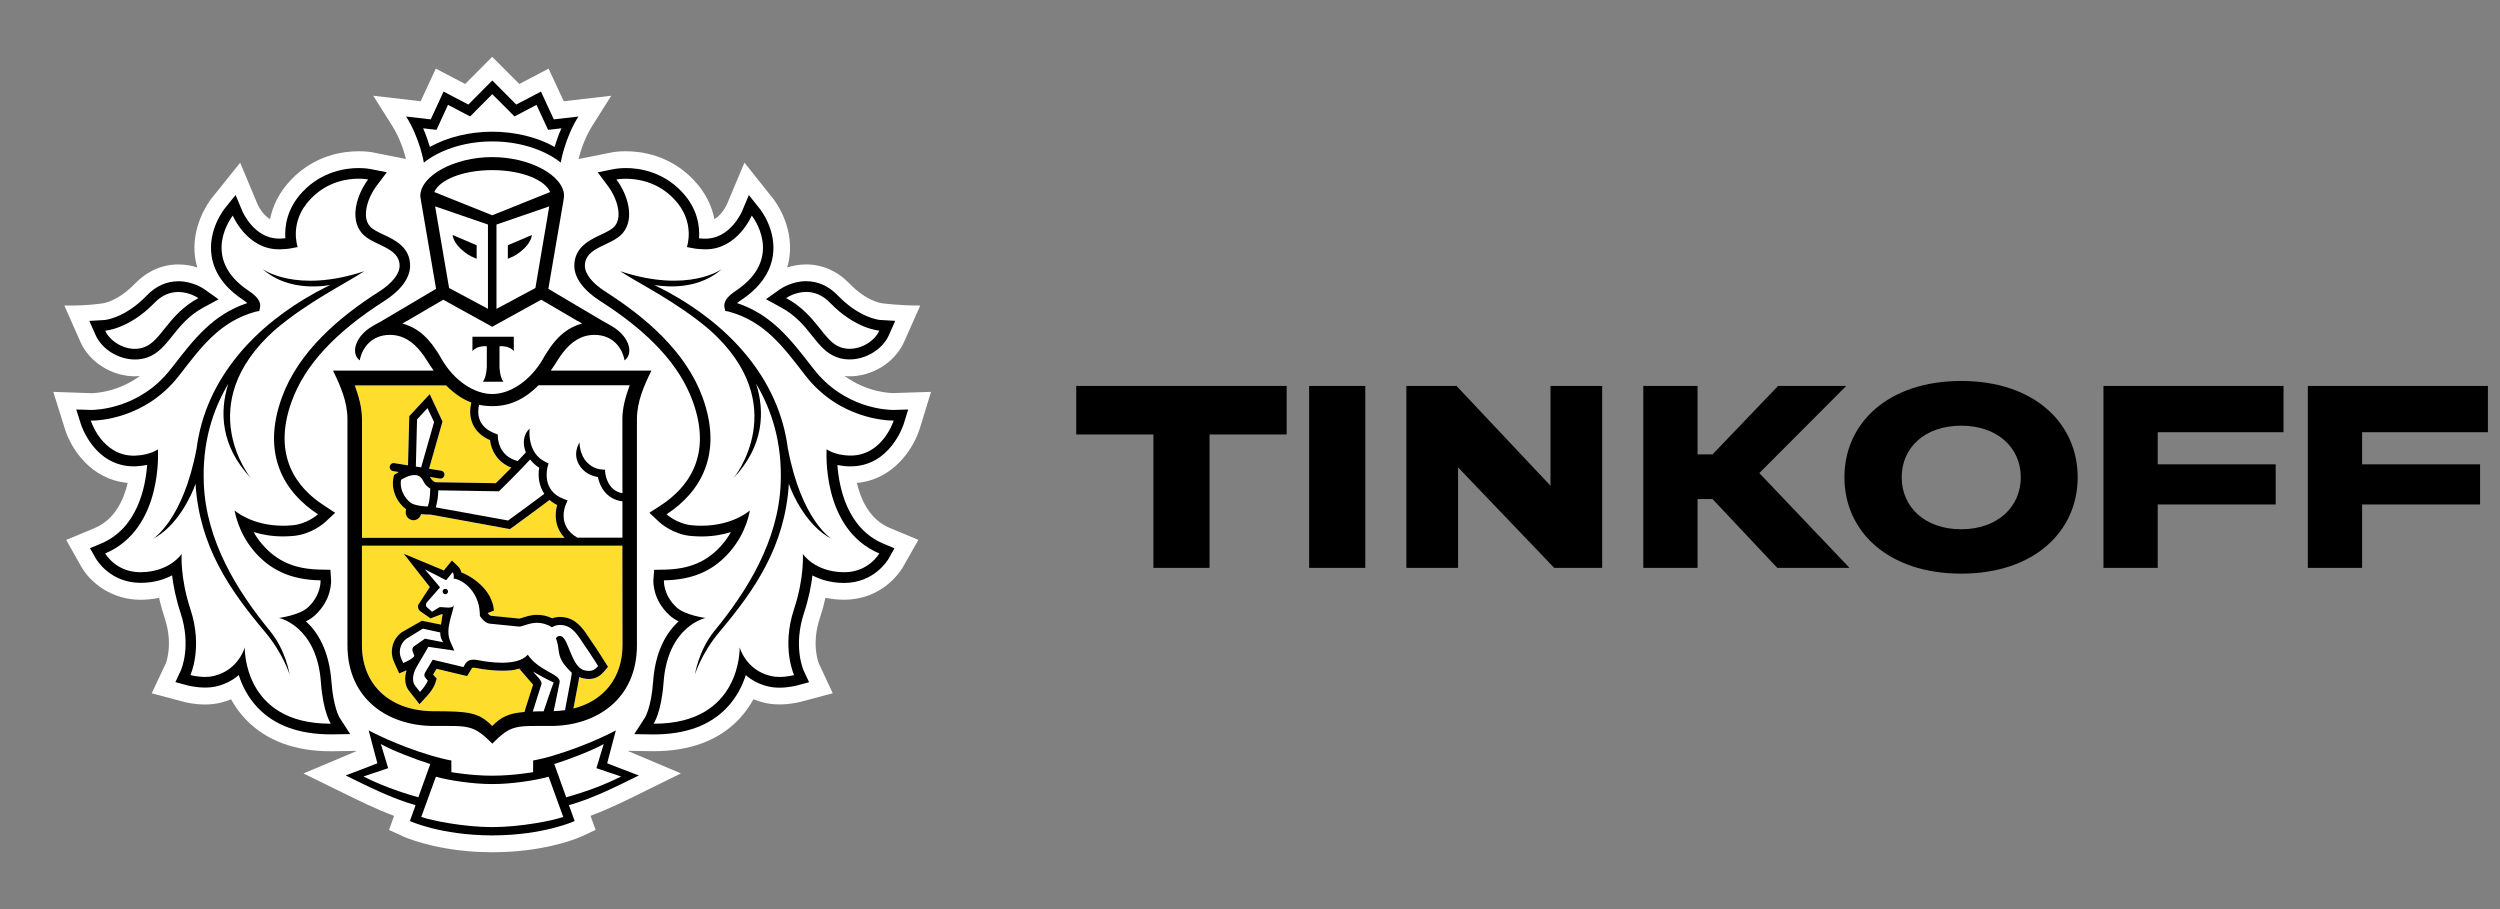 <svg width="44" height="16" viewBox="0 0 44 16" fill="none" xmlns="http://www.w3.org/2000/svg">
<rect x="0" y="0" width="44" height="16" fill="#808080" stroke="none"/>
<g clip-path="url(#clip0_3093_8759)">
<g clip-path="url(#clip1_3093_8759)">
<path d="M16.186 7.549L16.386 6.897L15.723 6.918C15.667 6.918 15.259 6.907 14.864 6.616C14.893 6.619 14.923 6.623 14.953 6.623C15.36 6.623 15.753 6.374 15.911 6.019L16.197 5.377C15.839 5.381 15.512 5.336 15.512 5.336C15.509 5.335 15.251 5.302 14.953 4.993C14.739 4.771 14.474 4.654 14.188 4.654C14.062 4.654 13.95 4.677 13.854 4.708C13.869 4.656 13.883 4.603 13.891 4.548C13.983 3.947 13.601 3.489 13.601 3.489L13.102 2.862L12.793 3.599C12.792 3.601 12.714 3.774 12.574 3.858C12.532 3.642 12.429 3.398 12.207 3.166C11.79 2.727 11.282 2.662 11.016 2.662C10.893 2.662 10.805 2.675 10.784 2.679L10.182 2.799C10.216 2.662 10.29 2.425 10.426 2.211L10.758 1.685L9.922 1.782L9.655 1.208L9.14 1.478L8.663 1L8.187 1.478L7.67 1.208L7.404 1.782L6.569 1.685L6.901 2.211C7.037 2.425 7.111 2.662 7.145 2.798L6.57 2.684L6.551 2.68C6.522 2.675 6.435 2.662 6.311 2.662C6.045 2.662 5.537 2.727 5.121 3.166C4.899 3.398 4.796 3.642 4.753 3.858C4.614 3.775 4.537 3.605 4.537 3.605L4.227 2.864L3.72 3.495C3.658 3.577 3.353 4.008 3.436 4.549C3.444 4.603 3.458 4.656 3.473 4.708C3.377 4.677 3.265 4.654 3.14 4.654C2.853 4.654 2.589 4.772 2.374 4.993C2.077 5.301 1.821 5.336 1.823 5.336C1.823 5.336 1.552 5.385 1.132 5.377L1.416 6.019C1.574 6.375 1.968 6.623 2.374 6.623C2.405 6.623 2.434 6.619 2.464 6.616C2.07 6.907 1.663 6.919 1.614 6.92L0.938 6.897L1.142 7.548C1.245 7.884 1.589 8.439 2.248 8.499C2.176 8.804 2.017 9.145 1.668 9.293L1.165 9.503L1.439 9.988C1.594 10.25 1.958 10.556 2.475 10.556C2.587 10.555 2.695 10.544 2.8 10.522C2.826 10.641 2.86 10.761 2.899 10.879C3.053 11.345 2.92 11.67 2.919 11.673L2.67 12.202L3.225 12.35C3.232 12.352 3.399 12.399 3.609 12.399C3.705 12.399 3.795 12.389 3.881 12.368C3.945 12.353 4.007 12.332 4.067 12.308C4.139 12.439 4.226 12.558 4.328 12.664C4.683 13.034 5.186 13.222 5.824 13.222H5.827L6.282 13.216L5.341 13.613L6.055 13.963C6.315 14.091 6.623 14.243 6.936 14.359L6.847 14.607L7.093 14.72C7.115 14.73 7.589 14.945 8.376 14.991C8.376 14.991 8.566 15 8.67 15C8.775 15 8.963 14.991 8.963 14.991C9.745 14.944 10.215 14.731 10.237 14.72L10.483 14.606L10.393 14.358C10.716 14.238 11.035 14.081 11.283 13.957L11.984 13.612L11.046 13.215L11.503 13.221C12.142 13.221 12.646 13.033 13.001 12.663C13.102 12.556 13.189 12.437 13.261 12.307C13.321 12.331 13.383 12.352 13.448 12.367C13.533 12.388 13.624 12.398 13.719 12.398C13.925 12.398 14.095 12.351 14.099 12.35L14.656 12.201L14.414 11.682C14.408 11.669 14.275 11.345 14.429 10.878C14.469 10.759 14.502 10.64 14.528 10.521C14.633 10.543 14.742 10.555 14.855 10.555C15.514 10.555 15.83 10.084 15.891 9.982L16.163 9.502L15.66 9.292C15.31 9.145 15.152 8.803 15.081 8.499C15.73 8.442 16.079 7.887 16.186 7.549ZM7.189 3.023L7.182 3.025L7.188 3.017L7.189 3.023Z" fill="white"/>
<path d="M8.664 2.994C8.131 2.995 7.732 3.172 7.645 3.38L8.664 3.788L9.683 3.38C9.597 3.172 9.197 2.995 8.664 2.994Z" fill="white"/>
<path d="M8.674 13.799H8.673H8.664H8.654H8.654C8.331 13.801 7.886 13.733 7.672 13.67L7.414 14.378C7.584 14.44 8.16 14.557 8.664 14.557C9.167 14.557 9.744 14.439 9.913 14.378L9.656 13.67C9.441 13.734 8.997 13.801 8.674 13.799Z" fill="white"/>
<path d="M10.624 13.095C10.432 13.205 10.004 13.37 9.755 13.447L9.964 14.032C10.35 13.925 10.667 13.8 10.93 13.666L10.496 13.52L10.624 13.095Z" fill="white"/>
<path d="M6.703 13.095L6.831 13.52L6.396 13.666C6.659 13.8 6.978 13.925 7.362 14.032L7.571 13.447C7.323 13.37 6.895 13.204 6.703 13.095Z" fill="white"/>
<path d="M8.663 2.318C9.065 2.318 9.459 2.415 9.762 2.586C9.79 2.492 9.828 2.377 9.881 2.258L9.767 2.272L9.646 2.285L9.596 2.174L9.442 1.846L9.163 1.993L9.055 2.05L8.968 1.963L8.665 1.658L8.362 1.963L8.275 2.05L8.166 1.993L7.886 1.846L7.734 2.174L7.682 2.285L7.562 2.272L7.448 2.258C7.5 2.378 7.538 2.492 7.567 2.586C7.87 2.415 8.263 2.318 8.663 2.318Z" fill="white"/>
<path d="M14.795 6.113C14.847 6.131 14.9 6.139 14.953 6.139C15.18 6.139 15.4 5.99 15.476 5.82C15.476 5.82 15.059 5.794 14.611 5.332C14.468 5.183 14.317 5.138 14.188 5.138C13.987 5.138 13.836 5.246 13.836 5.246C14.377 5.538 14.487 6.007 14.795 6.113Z" fill="white"/>
<path d="M2.373 6.139C2.426 6.139 2.479 6.131 2.53 6.113C2.839 6.007 2.95 5.538 3.491 5.246C3.491 5.246 3.34 5.138 3.14 5.138C3.01 5.138 2.859 5.183 2.716 5.332C2.268 5.794 1.852 5.82 1.852 5.82C1.926 5.99 2.146 6.139 2.373 6.139Z" fill="white"/>
<path d="M14.943 8.019C14.952 8.02 14.96 8.02 14.97 8.02C15.537 8.02 15.729 7.403 15.729 7.403H15.718C15.614 7.403 14.771 7.379 14.175 6.61C13.783 6.105 13.461 5.66 12.826 5.485L12.764 5.474L12.75 5.41C12.733 5.311 12.799 5.219 12.95 5.119C13.826 4.537 13.231 3.795 13.231 3.795C13.231 3.795 12.981 4.389 12.421 4.389C12.408 4.389 12.393 4.388 12.38 4.388C12.316 4.385 12.255 4.382 12.193 4.369L12.089 4.348C12.089 4.348 12.249 3.908 11.864 3.503C11.574 3.198 11.221 3.146 11.017 3.146C10.914 3.146 10.849 3.16 10.849 3.16C11.042 3.417 11.182 3.842 10.959 4.105C10.765 4.331 10.294 4.342 10.294 4.678C10.294 4.821 10.425 4.987 10.661 5.137C11.37 5.59 12.074 6.191 12.366 6.997C12.732 8.002 12.32 8.669 11.732 9.051C11.732 9.051 11.916 9.224 12.184 9.245C12.238 9.251 12.291 9.253 12.341 9.253C12.905 9.253 13.197 8.984 13.197 8.984C13.197 8.984 13.149 9.356 12.855 9.7C12.584 10.019 12.228 10.206 11.685 10.214C11.685 10.214 11.668 10.47 11.909 10.691C12.062 10.83 12.418 10.876 12.418 10.876C12.418 10.876 11.753 11.013 11.679 12.009C11.639 12.55 11.504 12.737 11.504 12.737H11.516C13.059 12.737 13.019 11.394 13.019 11.394C13.019 11.394 13.127 11.791 13.557 11.895C13.609 11.909 13.665 11.915 13.718 11.915C13.857 11.915 13.977 11.882 13.977 11.882C13.977 11.882 13.752 11.399 13.975 10.724C14.161 10.164 14.131 9.749 14.131 9.749C14.131 9.749 14.339 10.068 14.854 10.071H14.859C15.289 10.071 15.476 9.741 15.476 9.741C14.447 9.307 14.549 7.908 14.549 7.908C14.549 7.908 14.682 8.009 14.943 8.019ZM14.633 9.48C14.214 9.271 13.95 8.715 13.886 8.515C13.816 9.617 13.286 10.382 12.666 11.119C12.344 11.501 12.232 11.872 12.232 11.872C12.232 11.872 12.293 11.451 12.572 11.109C13.15 10.403 13.7 9.526 13.741 8.51C13.77 7.802 13.59 7.227 13.309 6.754C13.466 7.247 13.444 7.851 12.912 8.415C12.912 8.415 13.971 7.127 12.49 5.806C11.897 5.304 11.249 4.993 10.915 4.773C12.121 5.173 12.71 4.733 12.71 4.733C12.325 5.072 11.826 5.066 11.517 5.017C11.601 5.059 11.688 5.102 11.782 5.153C12.799 5.714 13.713 6.636 13.87 7.914V7.904C14.106 9.158 14.633 9.48 14.633 9.48Z" fill="white"/>
<path d="M4.909 10.876C4.909 10.876 5.264 10.831 5.418 10.691C5.658 10.47 5.641 10.214 5.641 10.214C5.098 10.206 4.743 10.019 4.47 9.701C4.178 9.356 4.129 8.985 4.129 8.985C4.129 8.985 4.421 9.253 4.985 9.253C5.036 9.253 5.089 9.251 5.143 9.246C5.411 9.224 5.596 9.052 5.596 9.052C5.007 8.669 4.595 8.002 4.96 6.997C5.253 6.192 5.956 5.59 6.665 5.137C6.901 4.987 7.032 4.822 7.032 4.678C7.032 4.342 6.561 4.331 6.368 4.105C6.145 3.842 6.285 3.416 6.478 3.16C6.478 3.16 6.414 3.146 6.31 3.146C6.107 3.146 5.754 3.198 5.464 3.503C5.078 3.908 5.238 4.348 5.238 4.348L5.134 4.369C5.073 4.382 5.011 4.385 4.948 4.388C4.933 4.388 4.921 4.389 4.907 4.389C4.346 4.389 4.097 3.795 4.097 3.795C4.097 3.795 3.502 4.538 4.377 5.12C4.528 5.22 4.594 5.312 4.577 5.41L4.563 5.475L4.499 5.486C3.865 5.661 3.543 6.105 3.151 6.611C2.556 7.378 1.714 7.403 1.609 7.403H1.598C1.598 7.403 1.79 8.02 2.357 8.02C2.366 8.02 2.374 8.02 2.384 8.019C2.645 8.01 2.779 7.908 2.779 7.908C2.779 7.908 2.879 9.307 1.851 9.741C1.851 9.741 2.039 10.071 2.468 10.071H2.473C2.989 10.068 3.197 9.749 3.197 9.749C3.197 9.749 3.167 10.164 3.352 10.724C3.575 11.399 3.351 11.882 3.351 11.882C3.351 11.882 3.471 11.915 3.609 11.915C3.663 11.915 3.718 11.909 3.769 11.895C4.199 11.791 4.307 11.394 4.307 11.394C4.307 11.394 4.268 12.737 5.812 12.737H5.823C5.823 12.737 5.688 12.55 5.648 12.009C5.574 11.013 4.909 10.876 4.909 10.876ZM4.661 11.119C4.041 10.382 3.511 9.617 3.441 8.515C3.377 8.715 3.114 9.271 2.695 9.48C2.695 9.48 3.221 9.158 3.457 7.904V7.914C3.614 6.637 4.528 5.714 5.545 5.153C5.638 5.102 5.727 5.058 5.81 5.017C5.501 5.066 5.002 5.072 4.617 4.733C4.617 4.733 5.206 5.173 6.412 4.773C6.078 4.993 5.43 5.304 4.837 5.806C3.355 7.127 4.415 8.415 4.415 8.415C3.882 7.851 3.861 7.247 4.017 6.754C3.737 7.228 3.557 7.802 3.586 8.51C3.627 9.526 4.176 10.403 4.754 11.109C5.033 11.451 5.096 11.872 5.096 11.872C5.096 11.872 4.982 11.501 4.661 11.119Z" fill="white"/>
<path d="M7.523 5.964C7.548 5.992 7.573 6.022 7.597 6.052C7.603 6.059 7.608 6.065 7.614 6.073C7.636 6.103 7.658 6.135 7.679 6.167C7.684 6.174 7.689 6.181 7.694 6.189C7.72 6.229 7.744 6.27 7.768 6.312C7.991 6.702 8.347 6.935 8.664 6.935C8.98 6.935 9.336 6.702 9.559 6.312C9.584 6.269 9.609 6.226 9.635 6.187C9.639 6.181 9.643 6.176 9.647 6.17C9.669 6.137 9.692 6.104 9.716 6.072C9.721 6.065 9.726 6.059 9.73 6.053C9.755 6.022 9.781 5.992 9.807 5.964C9.811 5.959 9.815 5.955 9.819 5.951C9.932 5.834 10.067 5.744 10.244 5.694L10.166 5.648H10.161L9.848 5.463L9.526 5.276L8.666 5.751L8.664 5.749L8.662 5.751L7.801 5.276L7.48 5.462L7.166 5.647H7.163L7.083 5.693C7.26 5.743 7.395 5.832 7.509 5.95C7.514 5.954 7.518 5.96 7.523 5.964ZM8.316 5.926H8.68H9.043V6.179C8.958 6.073 8.791 6.095 8.791 6.095V6.46C8.791 6.46 8.798 6.64 8.859 6.718H8.68H8.499C8.562 6.64 8.568 6.46 8.568 6.46V6.095C8.568 6.095 8.402 6.073 8.316 6.179V5.926Z" fill="white"/>
<path d="M8.589 5.435V3.952L7.658 3.632L7.904 5.069L8.589 5.435ZM8.389 4.316V4.554L8.344 4.533C8.341 4.531 8.275 4.516 8.16 4.423C7.969 4.273 7.966 4.135 7.966 4.135L8.389 4.316Z" fill="white"/>
<path d="M9.424 5.069L9.668 3.632L8.738 3.952V5.435L9.424 5.069ZM8.938 4.316L9.361 4.135C9.361 4.135 9.358 4.274 9.167 4.424C9.052 4.516 8.985 4.532 8.983 4.533L8.938 4.555V4.316H8.938Z" fill="white"/>
<path d="M7.273 8.873C7.364 8.906 7.474 8.913 7.53 8.913C7.532 8.906 7.535 8.898 7.538 8.887C7.543 8.87 7.548 8.854 7.551 8.835C7.567 8.753 7.572 8.66 7.574 8.6C7.535 8.576 7.482 8.533 7.452 8.469C7.417 8.395 7.368 8.361 7.296 8.361C7.202 8.361 7.101 8.418 7.059 8.445C7.025 8.65 7.173 8.835 7.273 8.873Z" fill="white"/>
<path d="M9.331 8.086C9.158 8.276 8.82 8.608 8.803 8.625L8.783 8.646L7.714 8.629C7.714 8.737 7.696 8.828 7.68 8.895C7.677 8.906 7.674 8.918 7.671 8.93L8.942 9.161C9.075 9.067 9.439 8.798 9.58 8.692C9.477 8.54 9.467 8.359 9.49 8.232C9.423 8.188 9.372 8.138 9.331 8.086Z" fill="white"/>
<path d="M9.477 6.782C9.23 7.03 8.994 7.121 8.783 7.142C8.745 7.147 8.706 7.149 8.667 7.149H8.664H8.662C8.622 7.149 8.583 7.147 8.545 7.142C8.508 7.139 8.469 7.133 8.431 7.124C8.417 7.18 8.399 7.297 8.449 7.407C8.494 7.507 8.584 7.582 8.717 7.631L8.761 7.648L8.762 7.697C8.762 7.712 8.772 8.027 9.111 8.115C9.167 8.057 9.217 8.004 9.254 7.961C9.185 7.796 9.221 7.627 9.322 7.544C9.317 7.562 9.273 7.976 9.6 8.129L9.654 8.155L9.638 8.213C9.633 8.231 9.523 8.631 9.919 8.78L9.989 8.807L9.958 8.876C9.951 8.892 9.796 9.255 10.162 9.462H10.955V8.822C10.673 8.787 10.553 8.557 10.523 8.394C10.392 8.372 10.29 8.314 10.22 8.22C10.054 7.998 10.197 7.794 10.199 7.783C10.198 7.785 10.199 8.002 10.331 8.136C10.396 8.2 10.473 8.25 10.591 8.261L10.649 8.267L10.654 8.326C10.655 8.339 10.687 8.632 10.956 8.679L10.955 7.373C10.955 7.171 11.013 6.968 11.083 6.78H9.477V6.782Z" fill="white"/>
<path d="M7.341 7.38L7.32 8.211L7.413 8.225L7.64 7.428L7.525 7.183L7.341 7.38Z" fill="white"/>
<path d="M9.851 11.193C9.858 11.193 9.866 11.194 9.874 11.196C10.016 11.237 10.051 11.755 10.3 11.802C10.324 11.807 10.347 11.808 10.366 11.808C10.438 11.808 10.481 11.777 10.527 11.722C10.527 11.722 10.402 11.523 10.309 11.388C10.184 11.213 10.088 11 9.857 11C9.851 11 9.844 11 9.839 11C9.762 11.004 9.716 11.042 9.716 11.042C9.622 10.982 9.535 10.962 9.456 10.962C9.311 10.962 9.198 11.029 9.142 11.029H9.139L8.623 10.977C8.542 10.97 8.478 10.887 8.455 10.855C8.449 10.846 8.447 10.841 8.447 10.841C8.447 10.827 8.447 10.812 8.445 10.799C8.428 10.37 8.101 10.187 7.985 10.184C7.985 10.184 7.999 10.102 7.967 10.071L7.853 10.211L7.479 10.021L7.746 10.337L7.52 10.595C7.491 10.624 7.495 10.664 7.506 10.68L7.604 10.768L7.728 10.691C7.734 10.687 7.745 10.685 7.759 10.685C7.793 10.685 7.844 10.694 7.891 10.694C7.941 10.694 7.985 10.683 7.99 10.635C7.974 10.794 7.829 11.07 7.925 11.287L7.995 11.451L7.539 11.384L7.325 11.75C7.259 11.872 7.249 12.004 7.312 12.076L7.392 12.177C7.392 12.177 7.504 12.056 7.529 11.977L7.493 11.937C7.462 11.903 7.464 11.872 7.483 11.835L7.617 11.61L8.156 11.739L8.184 11.689C8.221 11.628 8.273 11.609 8.331 11.609C8.355 11.609 8.379 11.612 8.404 11.616C8.504 11.636 8.669 11.663 8.834 11.663C9.015 11.663 9.194 11.63 9.289 11.521C9.484 11.815 9.88 11.862 9.849 12.011L9.745 12.514C9.814 12.511 9.88 12.507 9.943 12.498L10.042 11.974C10.053 11.917 10.063 11.841 10.063 11.841C10.025 11.801 9.933 11.718 9.881 11.617C9.811 11.481 9.849 11.41 9.784 11.233C9.786 11.234 9.806 11.193 9.851 11.193ZM7.835 10.458C7.808 10.457 7.789 10.434 7.79 10.407C7.792 10.382 7.814 10.361 7.84 10.363C7.866 10.365 7.885 10.388 7.884 10.414C7.882 10.44 7.86 10.46 7.835 10.458Z" fill="white"/>
<path d="M7.098 11.669C7.098 11.669 7.277 11.595 7.293 11.541L7.269 11.481C7.252 11.442 7.255 11.399 7.287 11.375L7.48 11.24L7.803 11.303C7.803 11.303 7.744 11.229 7.75 11.13L7.443 11.063L7.152 11.243C7.028 11.337 7.019 11.492 7.06 11.583L7.098 11.669Z" fill="white"/>
<path d="M9.377 12.522C9.435 12.52 9.498 12.518 9.568 12.518C9.568 12.518 9.734 12.026 9.743 12.011C9.65 11.969 9.457 11.865 9.383 11.818C9.432 11.892 9.551 11.978 9.528 12.043L9.377 12.522Z" fill="white"/>
<path d="M10.956 9.604H6.371V11.354C6.371 12.069 6.881 12.517 7.634 12.517C8.264 12.517 8.43 12.542 8.664 12.777C8.825 12.614 8.958 12.553 9.232 12.531L9.239 12.504L9.383 12.05C9.375 12.04 9.139 11.768 9.139 11.768C9.045 11.799 8.966 11.805 8.834 11.805C8.698 11.805 8.545 11.789 8.379 11.757C8.363 11.753 8.347 11.752 8.331 11.752C8.311 11.752 8.309 11.754 8.304 11.764L8.275 11.812L8.223 11.9L8.124 11.877L7.684 11.772L7.624 11.873L7.633 11.883L7.687 11.943L7.663 12.021C7.631 12.123 7.526 12.242 7.494 12.275L7.384 12.395L7.284 12.266L7.209 12.171C7.13 12.081 7.111 11.943 7.156 11.799C7.155 11.8 7.153 11.801 7.151 11.801L7.027 11.853L6.971 11.73L6.932 11.642C6.864 11.489 6.889 11.264 7.071 11.129L7.425 10.926L7.762 10.993C7.77 10.96 7.782 10.843 7.792 10.813C7.786 10.812 7.779 10.811 7.773 10.811L7.579 10.884L7.392 10.753C7.392 10.753 7.318 10.681 7.385 10.61L7.566 10.331L7.107 9.746L7.813 10.04L7.86 9.981L7.955 9.866L8.063 9.97C8.094 10 8.111 10.037 8.12 10.074C8.315 10.15 8.663 10.377 8.694 10.746L8.584 10.791V10.794C8.609 10.824 8.63 10.836 8.636 10.837L9.14 10.888C9.153 10.885 9.169 10.879 9.187 10.874C9.25 10.852 9.344 10.821 9.455 10.821C9.546 10.821 9.634 10.842 9.718 10.882C9.75 10.871 9.788 10.862 9.832 10.859L9.856 10.858C10.126 10.858 10.26 11.063 10.367 11.226C10.385 11.254 10.403 11.281 10.422 11.307C10.516 11.442 10.639 11.64 10.644 11.648L10.7 11.736L10.631 11.816C10.579 11.878 10.5 11.95 10.365 11.95C10.337 11.95 10.307 11.947 10.274 11.941C10.245 11.935 10.219 11.927 10.193 11.916C10.189 11.943 10.184 11.975 10.179 12.003L10.091 12.471C10.619 12.339 10.955 11.934 10.955 11.354L10.956 9.604Z" fill="#FFDD2D"/>
<path d="M6.371 9.463H9.936C9.758 9.277 9.761 9.041 9.806 8.887C9.754 8.862 9.712 8.831 9.673 8.799C9.534 8.903 9.109 9.217 8.998 9.296L8.974 9.312L7.575 9.055H7.547C7.513 9.055 7.464 9.054 7.41 9.048C7.395 9.112 7.341 9.156 7.279 9.156C7.272 9.156 7.264 9.155 7.256 9.153C7.22 9.147 7.188 9.128 7.166 9.097C7.145 9.066 7.136 9.03 7.142 8.993L7.147 8.962C7.003 8.859 6.87 8.628 6.929 8.386L6.935 8.36L6.955 8.345C6.958 8.343 6.982 8.326 7.018 8.305L6.916 8.29C6.878 8.283 6.853 8.247 6.858 8.209C6.865 8.17 6.901 8.142 6.938 8.15L7.18 8.189L7.202 7.323L7.563 6.936L7.788 7.416L7.55 8.249L7.764 8.283C7.802 8.289 7.828 8.325 7.822 8.364C7.816 8.399 7.787 8.423 7.753 8.423C7.75 8.423 7.746 8.423 7.742 8.422L7.568 8.393C7.57 8.399 7.574 8.402 7.576 8.407C7.595 8.446 7.636 8.474 7.66 8.486L8.727 8.503C8.772 8.458 8.884 8.347 8.999 8.229C8.737 8.128 8.641 7.898 8.625 7.746C8.478 7.683 8.377 7.588 8.321 7.464C8.253 7.311 8.277 7.158 8.295 7.083C8.153 7.031 8.003 6.934 7.851 6.781H6.244C6.313 6.968 6.371 7.172 6.371 7.374V9.463Z" fill="#FFDD2D"/>
<path d="M7.84 10.364C7.814 10.361 7.792 10.382 7.79 10.407C7.789 10.434 7.808 10.457 7.835 10.458C7.86 10.46 7.883 10.44 7.885 10.414C7.885 10.388 7.867 10.364 7.84 10.364Z" fill="black"/>
<path d="M10.95 13.536L10.686 13.434L10.759 13.157L10.839 12.855C10.839 12.855 10.371 13.112 9.712 13.306C9.524 13.36 9.383 13.385 9.383 13.385V13.59C9.383 13.59 9.03 13.652 8.674 13.652H8.67H8.664H8.657H8.653C8.297 13.652 7.944 13.59 7.944 13.59V13.385C7.944 13.385 7.802 13.36 7.615 13.306C6.956 13.112 6.489 12.855 6.489 12.855L6.568 13.157L6.642 13.434L6.378 13.536L6.084 13.648C6.421 13.813 6.887 14.053 7.314 14.171L7.214 14.45C7.214 14.45 7.755 14.701 8.657 14.703V14.704H8.66H8.664H8.668H8.67V14.703C9.573 14.701 10.114 14.45 10.114 14.45L10.013 14.171C10.44 14.053 10.908 13.813 11.243 13.648L10.95 13.536ZM6.397 13.666L6.832 13.52L6.703 13.095C6.895 13.205 7.324 13.37 7.573 13.447L7.363 14.032C6.979 13.925 6.66 13.8 6.397 13.666ZM8.664 14.557C8.16 14.557 7.584 14.439 7.414 14.378L7.672 13.67C7.886 13.733 8.331 13.801 8.654 13.799H8.655H8.664H8.673H8.674C8.997 13.801 9.441 13.733 9.656 13.67L9.913 14.378C9.744 14.439 9.168 14.557 8.664 14.557ZM9.965 14.032L9.755 13.447C10.005 13.37 10.433 13.205 10.625 13.095L10.497 13.52L10.931 13.666C10.668 13.8 10.35 13.925 9.965 14.032Z" fill="black"/>
<path d="M8.664 2.489C9.201 2.489 9.631 2.669 9.869 2.862C9.869 2.862 9.939 2.431 10.18 2.051L9.747 2.101L9.521 1.612L9.086 1.84L8.664 1.416L8.243 1.84L7.807 1.612L7.581 2.101L7.148 2.051C7.389 2.431 7.46 2.862 7.46 2.862C7.698 2.669 8.127 2.489 8.664 2.489ZM7.562 2.272L7.682 2.285L7.734 2.174L7.885 1.845L8.166 1.993L8.275 2.049L8.361 1.962L8.664 1.657L8.968 1.962L9.054 2.049L9.163 1.993L9.442 1.845L9.595 2.174L9.646 2.285L9.766 2.272L9.881 2.258C9.828 2.378 9.789 2.492 9.762 2.586C9.459 2.415 9.065 2.318 8.663 2.318C8.263 2.318 7.87 2.415 7.566 2.586C7.537 2.492 7.499 2.377 7.447 2.258L7.562 2.272Z" fill="black"/>
<path d="M14.969 8.208C15.664 8.208 15.896 7.49 15.906 7.46L15.984 7.207L15.723 7.215H15.722C15.63 7.215 14.863 7.195 14.319 6.493L14.268 6.428C13.912 5.97 13.576 5.534 12.973 5.335C12.991 5.319 13.016 5.299 13.05 5.277C13.369 5.064 13.555 4.804 13.602 4.504C13.67 4.051 13.386 3.69 13.373 3.676L13.18 3.433L13.059 3.721C13.051 3.739 12.847 4.2 12.42 4.2H12.388C12.358 4.198 12.331 4.197 12.303 4.195C12.318 3.989 12.281 3.67 11.997 3.372C11.655 3.012 11.236 2.958 11.016 2.958C10.899 2.958 10.821 2.973 10.813 2.974L10.52 3.033L10.7 3.274C10.842 3.46 10.97 3.803 10.818 3.982C10.77 4.039 10.67 4.086 10.574 4.132C10.377 4.224 10.108 4.352 10.108 4.678C10.108 4.889 10.269 5.109 10.562 5.297C11.428 5.849 11.961 6.426 12.192 7.062C12.549 8.041 12.083 8.599 11.632 8.893L11.429 9.025L11.606 9.191C11.63 9.212 11.847 9.406 12.168 9.434C12.229 9.438 12.287 9.442 12.341 9.442C12.547 9.442 12.722 9.409 12.864 9.365C12.825 9.435 12.777 9.506 12.716 9.577C12.458 9.881 12.14 10.019 11.683 10.026L11.513 10.029L11.5 10.202C11.498 10.237 11.485 10.557 11.785 10.83C11.83 10.872 11.886 10.907 11.944 10.936C11.741 11.121 11.534 11.444 11.495 11.996C11.461 12.458 11.352 12.629 11.351 12.63L11.163 12.921L11.503 12.926C12.063 12.926 12.493 12.769 12.79 12.458C12.966 12.274 13.066 12.066 13.126 11.882C13.224 11.967 13.35 12.04 13.514 12.08C13.576 12.094 13.644 12.103 13.718 12.103C13.876 12.103 14.008 12.069 14.024 12.065L14.24 12.007L14.144 11.801C14.137 11.785 13.957 11.373 14.151 10.786C14.235 10.532 14.278 10.304 14.299 10.127C14.435 10.199 14.618 10.259 14.854 10.26C15.39 10.26 15.627 9.853 15.638 9.836L15.743 9.65L15.547 9.568C14.908 9.299 14.767 8.576 14.738 8.184C14.796 8.195 14.862 8.206 14.937 8.208H14.969ZM15.476 9.741C15.476 9.741 15.289 10.071 14.859 10.071H14.854C14.338 10.068 14.13 9.749 14.13 9.749C14.13 9.749 14.16 10.164 13.974 10.724C13.751 11.399 13.976 11.882 13.976 11.882C13.976 11.882 13.856 11.914 13.717 11.914C13.664 11.914 13.608 11.909 13.557 11.895C13.126 11.791 13.018 11.394 13.018 11.394C13.018 11.394 13.058 12.737 11.515 12.737H11.503C11.503 12.737 11.639 12.55 11.679 12.009C11.752 11.013 12.418 10.876 12.418 10.876C12.418 10.876 12.063 10.831 11.909 10.691C11.668 10.47 11.685 10.214 11.685 10.214C12.229 10.206 12.584 10.019 12.855 9.7C13.149 9.355 13.197 8.984 13.197 8.984C13.197 8.984 12.905 9.253 12.341 9.253C12.291 9.253 12.238 9.25 12.183 9.245C11.916 9.223 11.732 9.051 11.732 9.051C12.319 8.669 12.732 8.001 12.366 6.996C12.073 6.191 11.369 5.59 10.661 5.136C10.425 4.987 10.294 4.821 10.294 4.678C10.294 4.341 10.765 4.331 10.959 4.104C11.182 3.842 11.042 3.415 10.848 3.159C10.848 3.159 10.914 3.146 11.017 3.146C11.221 3.146 11.574 3.198 11.864 3.503C12.249 3.907 12.089 4.348 12.089 4.348L12.193 4.368C12.255 4.382 12.316 4.384 12.379 4.387C12.393 4.387 12.407 4.388 12.421 4.388C12.981 4.388 13.231 3.794 13.231 3.794C13.231 3.794 13.826 4.536 12.95 5.118C12.8 5.218 12.733 5.31 12.75 5.408L12.764 5.473L12.827 5.484C13.462 5.659 13.783 6.103 14.175 6.609C14.771 7.378 15.614 7.402 15.719 7.402H15.729C15.729 7.402 15.537 8.018 14.97 8.018C14.961 8.018 14.953 8.018 14.943 8.018C14.682 8.009 14.549 7.907 14.549 7.907C14.549 7.907 14.447 9.307 15.476 9.741Z" fill="black"/>
<path d="M13.748 5.412C14.008 5.553 14.159 5.74 14.291 5.907C14.421 6.069 14.545 6.226 14.738 6.291C14.807 6.315 14.879 6.326 14.953 6.326C15.243 6.326 15.535 6.146 15.645 5.897L15.756 5.647L15.487 5.631C15.475 5.63 15.129 5.598 14.744 5.199C14.586 5.035 14.395 4.949 14.188 4.949C13.936 4.949 13.75 5.077 13.729 5.09L13.481 5.266L13.748 5.412ZM14.189 5.138C14.318 5.138 14.469 5.183 14.612 5.332C15.06 5.794 15.476 5.819 15.476 5.819C15.401 5.99 15.181 6.139 14.954 6.139C14.901 6.139 14.849 6.131 14.796 6.113C14.488 6.007 14.378 5.538 13.836 5.246C13.836 5.246 13.988 5.138 14.189 5.138Z" fill="black"/>
<path d="M13.869 7.904V7.914C13.713 6.636 12.799 5.714 11.781 5.153C11.687 5.102 11.601 5.058 11.516 5.017C11.826 5.065 12.325 5.071 12.71 4.732C12.71 4.732 12.121 5.172 10.914 4.773C11.248 4.993 11.897 5.303 12.489 5.805C13.971 7.126 12.911 8.414 12.911 8.414C13.443 7.851 13.465 7.247 13.308 6.754C13.589 7.227 13.768 7.802 13.74 8.51C13.699 9.525 13.149 10.403 12.571 11.108C12.293 11.451 12.231 11.871 12.231 11.871C12.231 11.871 12.343 11.5 12.665 11.118C13.285 10.382 13.815 9.616 13.884 8.514C13.948 8.714 14.212 9.27 14.631 9.48C14.632 9.48 14.106 9.158 13.869 7.904Z" fill="black"/>
<path d="M5.976 12.63C5.975 12.628 5.868 12.457 5.833 11.996C5.793 11.443 5.587 11.12 5.384 10.935C5.443 10.907 5.497 10.872 5.543 10.829C5.841 10.557 5.829 10.236 5.827 10.201L5.815 10.028L5.644 10.025C5.188 10.018 4.87 9.879 4.612 9.576C4.551 9.505 4.503 9.434 4.464 9.364C4.606 9.408 4.78 9.441 4.986 9.441C5.042 9.441 5.099 9.437 5.159 9.433C5.48 9.405 5.697 9.212 5.722 9.19L5.899 9.025L5.696 8.892C5.243 8.598 4.779 8.039 5.135 7.061C5.366 6.425 5.899 5.849 6.766 5.296C7.058 5.109 7.218 4.888 7.218 4.677C7.218 4.351 6.95 4.223 6.753 4.131C6.657 4.085 6.557 4.039 6.509 3.982C6.356 3.803 6.485 3.459 6.626 3.273L6.808 3.032L6.514 2.974C6.505 2.972 6.429 2.958 6.311 2.958C6.091 2.958 5.673 3.012 5.33 3.371C5.046 3.67 5.008 3.989 5.022 4.194C4.995 4.196 4.967 4.197 4.938 4.199H4.907C4.478 4.199 4.275 3.738 4.267 3.72L4.146 3.432L3.951 3.675C3.94 3.69 3.655 4.051 3.724 4.503C3.77 4.804 3.956 5.063 4.276 5.276C4.31 5.299 4.335 5.319 4.352 5.334C3.751 5.533 3.414 5.969 3.059 6.428L3.007 6.493C2.464 7.194 1.695 7.215 1.604 7.215L1.342 7.207L1.422 7.459C1.431 7.49 1.663 8.208 2.358 8.208L2.392 8.207C2.465 8.204 2.531 8.194 2.59 8.182C2.561 8.574 2.42 9.297 1.78 9.566L1.584 9.648L1.69 9.835C1.701 9.852 1.938 10.258 2.475 10.258C2.71 10.258 2.892 10.198 3.029 10.126C3.05 10.303 3.093 10.53 3.177 10.784C3.371 11.372 3.19 11.784 3.183 11.8L3.087 12.005L3.304 12.064C3.319 12.067 3.452 12.101 3.61 12.101C3.684 12.101 3.752 12.093 3.813 12.079C3.978 12.039 4.105 11.965 4.202 11.881C4.261 12.065 4.362 12.273 4.537 12.457C4.835 12.768 5.264 12.925 5.825 12.925L6.164 12.92L5.976 12.63ZM5.812 12.737C4.268 12.737 4.308 11.394 4.308 11.394C4.308 11.394 4.2 11.791 3.77 11.895C3.718 11.909 3.663 11.914 3.609 11.914C3.471 11.914 3.351 11.881 3.351 11.881C3.351 11.881 3.575 11.399 3.352 10.724C3.167 10.164 3.197 9.749 3.197 9.749C3.197 9.749 2.989 10.068 2.473 10.071H2.468C2.039 10.071 1.851 9.741 1.851 9.741C2.88 9.307 2.779 7.908 2.779 7.908C2.779 7.908 2.646 8.009 2.384 8.019C2.375 8.02 2.366 8.02 2.357 8.02C1.79 8.02 1.598 7.403 1.598 7.403H1.609C1.714 7.403 2.556 7.379 3.152 6.61C3.544 6.104 3.866 5.66 4.5 5.485L4.564 5.474L4.577 5.409C4.595 5.311 4.529 5.219 4.378 5.119C3.502 4.537 4.097 3.795 4.097 3.795C4.097 3.795 4.346 4.388 4.907 4.388C4.921 4.388 4.934 4.387 4.948 4.387C5.011 4.384 5.074 4.382 5.135 4.368L5.239 4.348C5.239 4.348 5.079 3.907 5.465 3.503C5.755 3.197 6.108 3.145 6.311 3.145C6.415 3.145 6.479 3.159 6.479 3.159C6.286 3.416 6.146 3.841 6.369 4.104C6.562 4.33 7.033 4.341 7.033 4.678C7.033 4.82 6.902 4.987 6.666 5.136C5.957 5.589 5.253 6.191 4.961 6.996C4.595 8.001 5.007 8.668 5.596 9.051C5.596 9.051 5.411 9.223 5.144 9.245C5.09 9.25 5.037 9.253 4.986 9.253C4.422 9.253 4.13 8.984 4.13 8.984C4.13 8.984 4.179 9.355 4.471 9.7C4.743 10.018 5.099 10.206 5.642 10.214C5.642 10.214 5.659 10.469 5.419 10.691C5.265 10.83 4.91 10.876 4.91 10.876C4.91 10.876 5.576 11.012 5.648 12.009C5.688 12.549 5.823 12.737 5.823 12.737H5.812Z" fill="black"/>
<path d="M2.374 6.327C2.448 6.327 2.521 6.316 2.59 6.292C2.784 6.226 2.907 6.07 3.037 5.907C3.17 5.741 3.32 5.553 3.579 5.413L3.846 5.268L3.598 5.091C3.578 5.078 3.392 4.95 3.14 4.95C2.933 4.95 2.741 5.036 2.584 5.2C2.199 5.599 1.854 5.631 1.841 5.632L1.572 5.648L1.683 5.898C1.794 6.146 2.084 6.327 2.374 6.327ZM2.716 5.333C2.859 5.183 3.01 5.139 3.14 5.139C3.34 5.139 3.491 5.247 3.491 5.247C2.951 5.539 2.84 6.008 2.53 6.113C2.48 6.131 2.426 6.14 2.374 6.14C2.147 6.14 1.927 5.991 1.852 5.82C1.852 5.819 2.268 5.794 2.716 5.333Z" fill="black"/>
<path d="M3.587 8.51C3.558 7.802 3.737 7.227 4.018 6.754C3.862 7.247 3.883 7.851 4.416 8.415C4.416 8.415 3.356 7.127 4.838 5.806C5.431 5.303 6.079 4.993 6.412 4.773C5.206 5.173 4.617 4.733 4.617 4.733C5.002 5.072 5.501 5.066 5.811 5.017C5.727 5.058 5.639 5.102 5.546 5.153C4.528 5.714 3.614 6.636 3.458 7.913V7.904C3.221 9.158 2.695 9.48 2.695 9.48C3.114 9.27 3.377 8.714 3.441 8.514C3.511 9.616 4.041 10.382 4.661 11.118C4.983 11.5 5.097 11.871 5.097 11.871C5.097 11.871 5.034 11.45 4.754 11.108C4.177 10.404 3.627 9.525 3.587 8.51Z" fill="black"/>
<path d="M8.315 5.926V6.18C8.402 6.073 8.568 6.095 8.568 6.095V6.46C8.568 6.46 8.562 6.64 8.499 6.718H8.68H8.859C8.797 6.641 8.791 6.46 8.791 6.46V6.095C8.791 6.095 8.957 6.073 9.043 6.18V5.926H8.68H8.315Z" fill="black"/>
<path d="M8.16 4.424C8.275 4.517 8.342 4.532 8.344 4.534L8.389 4.555V4.316L7.966 4.136C7.966 4.136 7.97 4.274 8.16 4.424Z" fill="black"/>
<path d="M9.167 4.424C9.358 4.274 9.361 4.136 9.361 4.136L8.938 4.316V4.555L8.983 4.534C8.986 4.532 9.052 4.517 9.167 4.424Z" fill="black"/>
<path d="M9.928 3.452C9.928 3.091 9.328 2.765 8.665 2.765H8.664H8.662H8.661C7.998 2.765 7.397 3.091 7.397 3.452L7.411 3.542L7.675 5.083L7.41 5.24L6.722 5.647H6.724C6.724 5.647 6.569 5.728 6.498 5.777C6.236 5.962 6.18 6.231 6.332 6.343C6.37 6.123 6.541 5.894 6.861 5.894C7.092 5.894 7.267 6.014 7.41 6.196C7.446 6.241 7.481 6.29 7.513 6.343C7.553 6.409 7.593 6.467 7.633 6.523H5.861C5.991 6.789 6.115 7.07 6.115 7.376V11.354C6.115 12.317 6.845 12.777 7.634 12.777C8.245 12.777 8.327 12.748 8.664 13.088C8.999 12.748 9.081 12.777 9.692 12.777C10.482 12.777 11.21 12.317 11.21 11.354V7.376C11.21 7.07 11.334 6.789 11.465 6.523H9.693C9.732 6.468 9.772 6.409 9.812 6.343C9.845 6.29 9.879 6.241 9.915 6.196C10.058 6.014 10.233 5.894 10.464 5.894C10.784 5.894 10.954 6.123 10.992 6.343C11.145 6.231 11.09 5.962 10.826 5.777C10.756 5.728 10.601 5.647 10.601 5.647H10.603L9.915 5.24L9.651 5.083L9.915 3.542L9.928 3.452ZM7.658 3.632L8.588 3.952V5.435L7.904 5.069L7.658 3.632ZM7.85 6.782C8.003 6.936 8.153 7.032 8.295 7.084C8.276 7.159 8.252 7.313 8.321 7.466C8.377 7.589 8.479 7.684 8.625 7.747C8.641 7.9 8.736 8.129 8.999 8.23C8.884 8.348 8.772 8.459 8.726 8.504L7.66 8.487C7.635 8.475 7.594 8.447 7.576 8.408C7.574 8.403 7.57 8.4 7.568 8.394L7.742 8.423C7.746 8.423 7.75 8.423 7.753 8.423C7.787 8.423 7.816 8.4 7.822 8.365C7.828 8.325 7.802 8.29 7.764 8.284L7.551 8.25L7.788 7.418L7.563 6.937L7.203 7.324L7.181 8.19L6.939 8.151C6.901 8.144 6.865 8.172 6.859 8.21C6.853 8.248 6.878 8.284 6.917 8.291L7.018 8.307C6.982 8.328 6.958 8.344 6.955 8.346L6.934 8.361L6.929 8.387C6.87 8.63 7.003 8.86 7.147 8.963L7.142 8.994C7.136 9.031 7.144 9.068 7.166 9.098C7.187 9.129 7.219 9.148 7.255 9.154C7.263 9.156 7.271 9.156 7.278 9.156C7.34 9.156 7.395 9.112 7.41 9.048C7.464 9.055 7.513 9.056 7.546 9.056H7.575L8.974 9.312L8.998 9.296C9.109 9.217 9.534 8.903 9.673 8.799C9.711 8.833 9.754 8.863 9.806 8.888C9.761 9.042 9.758 9.278 9.937 9.465H6.371V7.377C6.371 7.174 6.313 6.971 6.244 6.783H7.85V6.782ZM9.58 8.692C9.438 8.798 9.074 9.068 8.942 9.161L7.671 8.93C7.674 8.918 7.676 8.907 7.679 8.895C7.696 8.828 7.713 8.737 7.714 8.63L8.783 8.647L8.803 8.626C8.819 8.61 9.158 8.278 9.33 8.087C9.372 8.139 9.423 8.189 9.49 8.233C9.467 8.359 9.477 8.54 9.58 8.692ZM7.451 8.469C7.481 8.533 7.535 8.576 7.573 8.6C7.572 8.66 7.566 8.753 7.551 8.835C7.547 8.853 7.542 8.87 7.537 8.887C7.534 8.898 7.531 8.906 7.529 8.913C7.473 8.913 7.363 8.906 7.273 8.873C7.173 8.835 7.024 8.65 7.058 8.445C7.101 8.418 7.201 8.361 7.295 8.361C7.367 8.36 7.416 8.395 7.451 8.469ZM7.319 8.212L7.34 7.381L7.524 7.183L7.64 7.428L7.412 8.226L7.319 8.212ZM9.568 12.519C9.499 12.519 9.434 12.52 9.377 12.523L9.528 12.045C9.552 11.979 9.432 11.893 9.383 11.819C9.458 11.867 9.651 11.97 9.744 12.012C9.734 12.027 9.568 12.519 9.568 12.519ZM10.043 11.976L9.944 12.499C9.881 12.508 9.814 12.513 9.745 12.516L9.849 12.012C9.881 11.863 9.485 11.817 9.289 11.523C9.194 11.632 9.014 11.664 8.834 11.664C8.669 11.664 8.505 11.637 8.405 11.617C8.379 11.613 8.355 11.61 8.331 11.61C8.274 11.61 8.221 11.628 8.184 11.691L8.156 11.74L7.616 11.611L7.482 11.836C7.463 11.872 7.462 11.903 7.493 11.937L7.529 11.978C7.504 12.058 7.392 12.178 7.392 12.178L7.312 12.076C7.248 12.004 7.259 11.873 7.325 11.751L7.539 11.384L7.996 11.451L7.924 11.287C7.829 11.07 7.974 10.794 7.99 10.635C7.985 10.683 7.941 10.694 7.89 10.694C7.844 10.694 7.793 10.685 7.759 10.685C7.745 10.685 7.734 10.686 7.727 10.691L7.604 10.767L7.506 10.68C7.494 10.663 7.49 10.623 7.519 10.594L7.745 10.337L7.478 10.021L7.852 10.212L7.966 10.072C7.997 10.103 7.984 10.184 7.984 10.184C8.101 10.187 8.428 10.371 8.445 10.799C8.446 10.812 8.446 10.826 8.446 10.84C8.446 10.84 8.449 10.846 8.455 10.854C8.478 10.887 8.542 10.969 8.623 10.977L9.139 11.028H9.141C9.198 11.028 9.311 10.961 9.455 10.961C9.534 10.961 9.622 10.982 9.715 11.041C9.715 11.041 9.762 11.004 9.838 11C9.844 10.999 9.851 10.999 9.856 10.999C10.088 10.999 10.184 11.211 10.308 11.388C10.402 11.522 10.527 11.722 10.527 11.722C10.48 11.777 10.438 11.808 10.366 11.808C10.347 11.808 10.324 11.806 10.3 11.801C10.051 11.755 10.015 11.237 9.874 11.196C9.866 11.193 9.858 11.193 9.851 11.193C9.806 11.193 9.785 11.234 9.785 11.234C9.85 11.41 9.812 11.482 9.882 11.618C9.934 11.719 10.026 11.802 10.064 11.841C10.064 11.842 10.054 11.919 10.043 11.976ZM7.269 11.481L7.292 11.542C7.277 11.594 7.097 11.669 7.097 11.669L7.059 11.584C7.018 11.492 7.026 11.338 7.151 11.244L7.441 11.064L7.749 11.131C7.743 11.23 7.801 11.303 7.801 11.303L7.479 11.241L7.286 11.376C7.253 11.399 7.251 11.442 7.269 11.481ZM10.092 12.47L10.18 12.002C10.185 11.975 10.19 11.943 10.194 11.916C10.219 11.926 10.246 11.935 10.275 11.94C10.308 11.947 10.338 11.95 10.366 11.95C10.501 11.95 10.58 11.878 10.633 11.816L10.701 11.736L10.645 11.648C10.64 11.639 10.518 11.442 10.423 11.307C10.404 11.281 10.386 11.254 10.368 11.226C10.261 11.062 10.126 10.858 9.856 10.858L9.832 10.858C9.788 10.861 9.749 10.87 9.719 10.882C9.634 10.841 9.547 10.821 9.456 10.821C9.344 10.821 9.25 10.852 9.188 10.874C9.17 10.879 9.154 10.885 9.141 10.887L8.636 10.837C8.63 10.836 8.609 10.823 8.584 10.793V10.79L8.694 10.746C8.663 10.377 8.314 10.15 8.119 10.073C8.111 10.036 8.093 9.999 8.063 9.97L7.954 9.865L7.859 9.981L7.812 10.04L7.106 9.746L7.565 10.331L7.384 10.61C7.317 10.681 7.39 10.753 7.39 10.753L7.578 10.884L7.772 10.81C7.779 10.81 7.785 10.812 7.791 10.813C7.782 10.843 7.77 10.96 7.761 10.993L7.425 10.925L7.07 11.128C6.888 11.264 6.863 11.488 6.931 11.642L6.97 11.729L7.026 11.852L7.15 11.8C7.152 11.8 7.154 11.799 7.155 11.798C7.11 11.942 7.128 12.079 7.208 12.17L7.283 12.266L7.383 12.394L7.493 12.275C7.525 12.242 7.63 12.123 7.662 12.021L7.686 11.943L7.632 11.883L7.623 11.872L7.683 11.771L8.123 11.876L8.222 11.899L8.275 11.811L8.304 11.763C8.309 11.753 8.31 11.752 8.331 11.752C8.346 11.752 8.362 11.753 8.379 11.757C8.545 11.789 8.698 11.804 8.833 11.804C8.965 11.804 9.044 11.799 9.138 11.767C9.138 11.767 9.374 12.039 9.382 12.05L9.238 12.503L9.232 12.53C8.958 12.553 8.824 12.614 8.663 12.777C8.429 12.541 8.263 12.517 7.634 12.517C6.881 12.517 6.37 12.069 6.37 11.353V9.604H10.954L10.956 11.353C10.956 11.934 10.62 12.338 10.092 12.47ZM11.083 6.782C11.013 6.97 10.954 7.173 10.954 7.375L10.955 8.681C10.686 8.635 10.655 8.341 10.653 8.328L10.648 8.268L10.59 8.263C10.474 8.252 10.396 8.202 10.331 8.137C10.199 8.003 10.198 7.786 10.199 7.785C10.197 7.796 10.054 7.999 10.22 8.221C10.29 8.315 10.392 8.373 10.523 8.396C10.553 8.559 10.673 8.789 10.955 8.824V9.463H10.162C9.796 9.256 9.951 8.893 9.959 8.878L9.99 8.808L9.92 8.781C9.524 8.633 9.633 8.231 9.639 8.214L9.655 8.156L9.601 8.13C9.274 7.976 9.318 7.562 9.322 7.545C9.222 7.627 9.185 7.796 9.255 7.962C9.217 8.005 9.167 8.058 9.112 8.115C8.773 8.028 8.763 7.712 8.763 7.697L8.762 7.649L8.718 7.631C8.586 7.581 8.495 7.507 8.45 7.406C8.4 7.296 8.418 7.179 8.432 7.124C8.471 7.133 8.509 7.139 8.546 7.142C8.584 7.146 8.624 7.148 8.663 7.148H8.665H8.668C8.707 7.148 8.746 7.146 8.784 7.142C8.995 7.121 9.232 7.029 9.478 6.781H11.083V6.782ZM9.847 5.463L10.16 5.647H10.165L10.244 5.694C10.067 5.743 9.932 5.833 9.818 5.951C9.814 5.955 9.81 5.959 9.806 5.963C9.78 5.991 9.754 6.022 9.73 6.053C9.725 6.059 9.721 6.065 9.715 6.072C9.691 6.103 9.669 6.136 9.647 6.17C9.643 6.176 9.639 6.181 9.635 6.187C9.609 6.226 9.584 6.268 9.559 6.312C9.336 6.702 8.98 6.934 8.664 6.935C8.347 6.934 7.991 6.702 7.768 6.312C7.744 6.269 7.72 6.228 7.694 6.189C7.689 6.181 7.684 6.173 7.679 6.167C7.657 6.135 7.635 6.103 7.613 6.073C7.607 6.065 7.602 6.058 7.596 6.051C7.572 6.021 7.547 5.991 7.522 5.964C7.517 5.96 7.514 5.955 7.508 5.95C7.395 5.832 7.26 5.743 7.082 5.694L7.162 5.647H7.166L7.479 5.463L7.801 5.275L8.661 5.75L8.662 5.749L8.665 5.75L9.525 5.275L9.847 5.463ZM9.423 5.069L8.738 5.436V3.952L9.667 3.632L9.423 5.069ZM8.663 3.789L7.644 3.38C7.73 3.172 8.13 2.995 8.663 2.994C9.196 2.995 9.596 3.172 9.682 3.38L8.663 3.789Z" fill="black"/>
<path d="M21.288 9.995V7.647H22.645V6.793H18.942V7.647H20.3V9.995H21.288ZM24.029 6.793H23.041V9.995H24.029V6.793ZM24.752 6.793V9.995H25.662V8.226L27.355 9.995H28.198V6.793H27.289V8.549L25.635 6.793H24.752ZM30.141 8.784L31.281 9.995H32.552L30.964 8.326L32.493 6.793H31.294L30.141 7.997H29.877V6.793H28.922V9.995H29.877V8.784H30.141ZM34.518 6.705C33.233 6.705 32.462 7.445 32.462 8.4C32.462 9.356 33.233 10.096 34.518 10.096C35.797 10.096 36.567 9.356 36.567 8.4C36.567 7.445 35.797 6.705 34.518 6.705ZM34.518 9.315C33.879 9.315 33.47 8.925 33.47 8.4C33.47 7.876 33.879 7.492 34.518 7.492C35.151 7.492 35.566 7.876 35.566 8.4C35.566 8.925 35.151 9.315 34.518 9.315ZM40.19 6.793H37.021V9.995H37.976V8.878H40.052V8.172H37.976V7.607H40.19V6.793ZM43.787 6.793H40.618V9.995H41.573V8.878H43.649V8.172H41.573V7.607H43.787V6.793Z" fill="black"/>
</g>
</g>
<defs>
<clipPath id="clip0_3093_8759">
<rect width="43" height="16" fill="white" transform="translate(0.938)"/>
</clipPath>
<clipPath id="clip1_3093_8759">
<rect width="42.875" height="14" fill="white" transform="translate(0.938 1)"/>
</clipPath>
</defs>
</svg>

